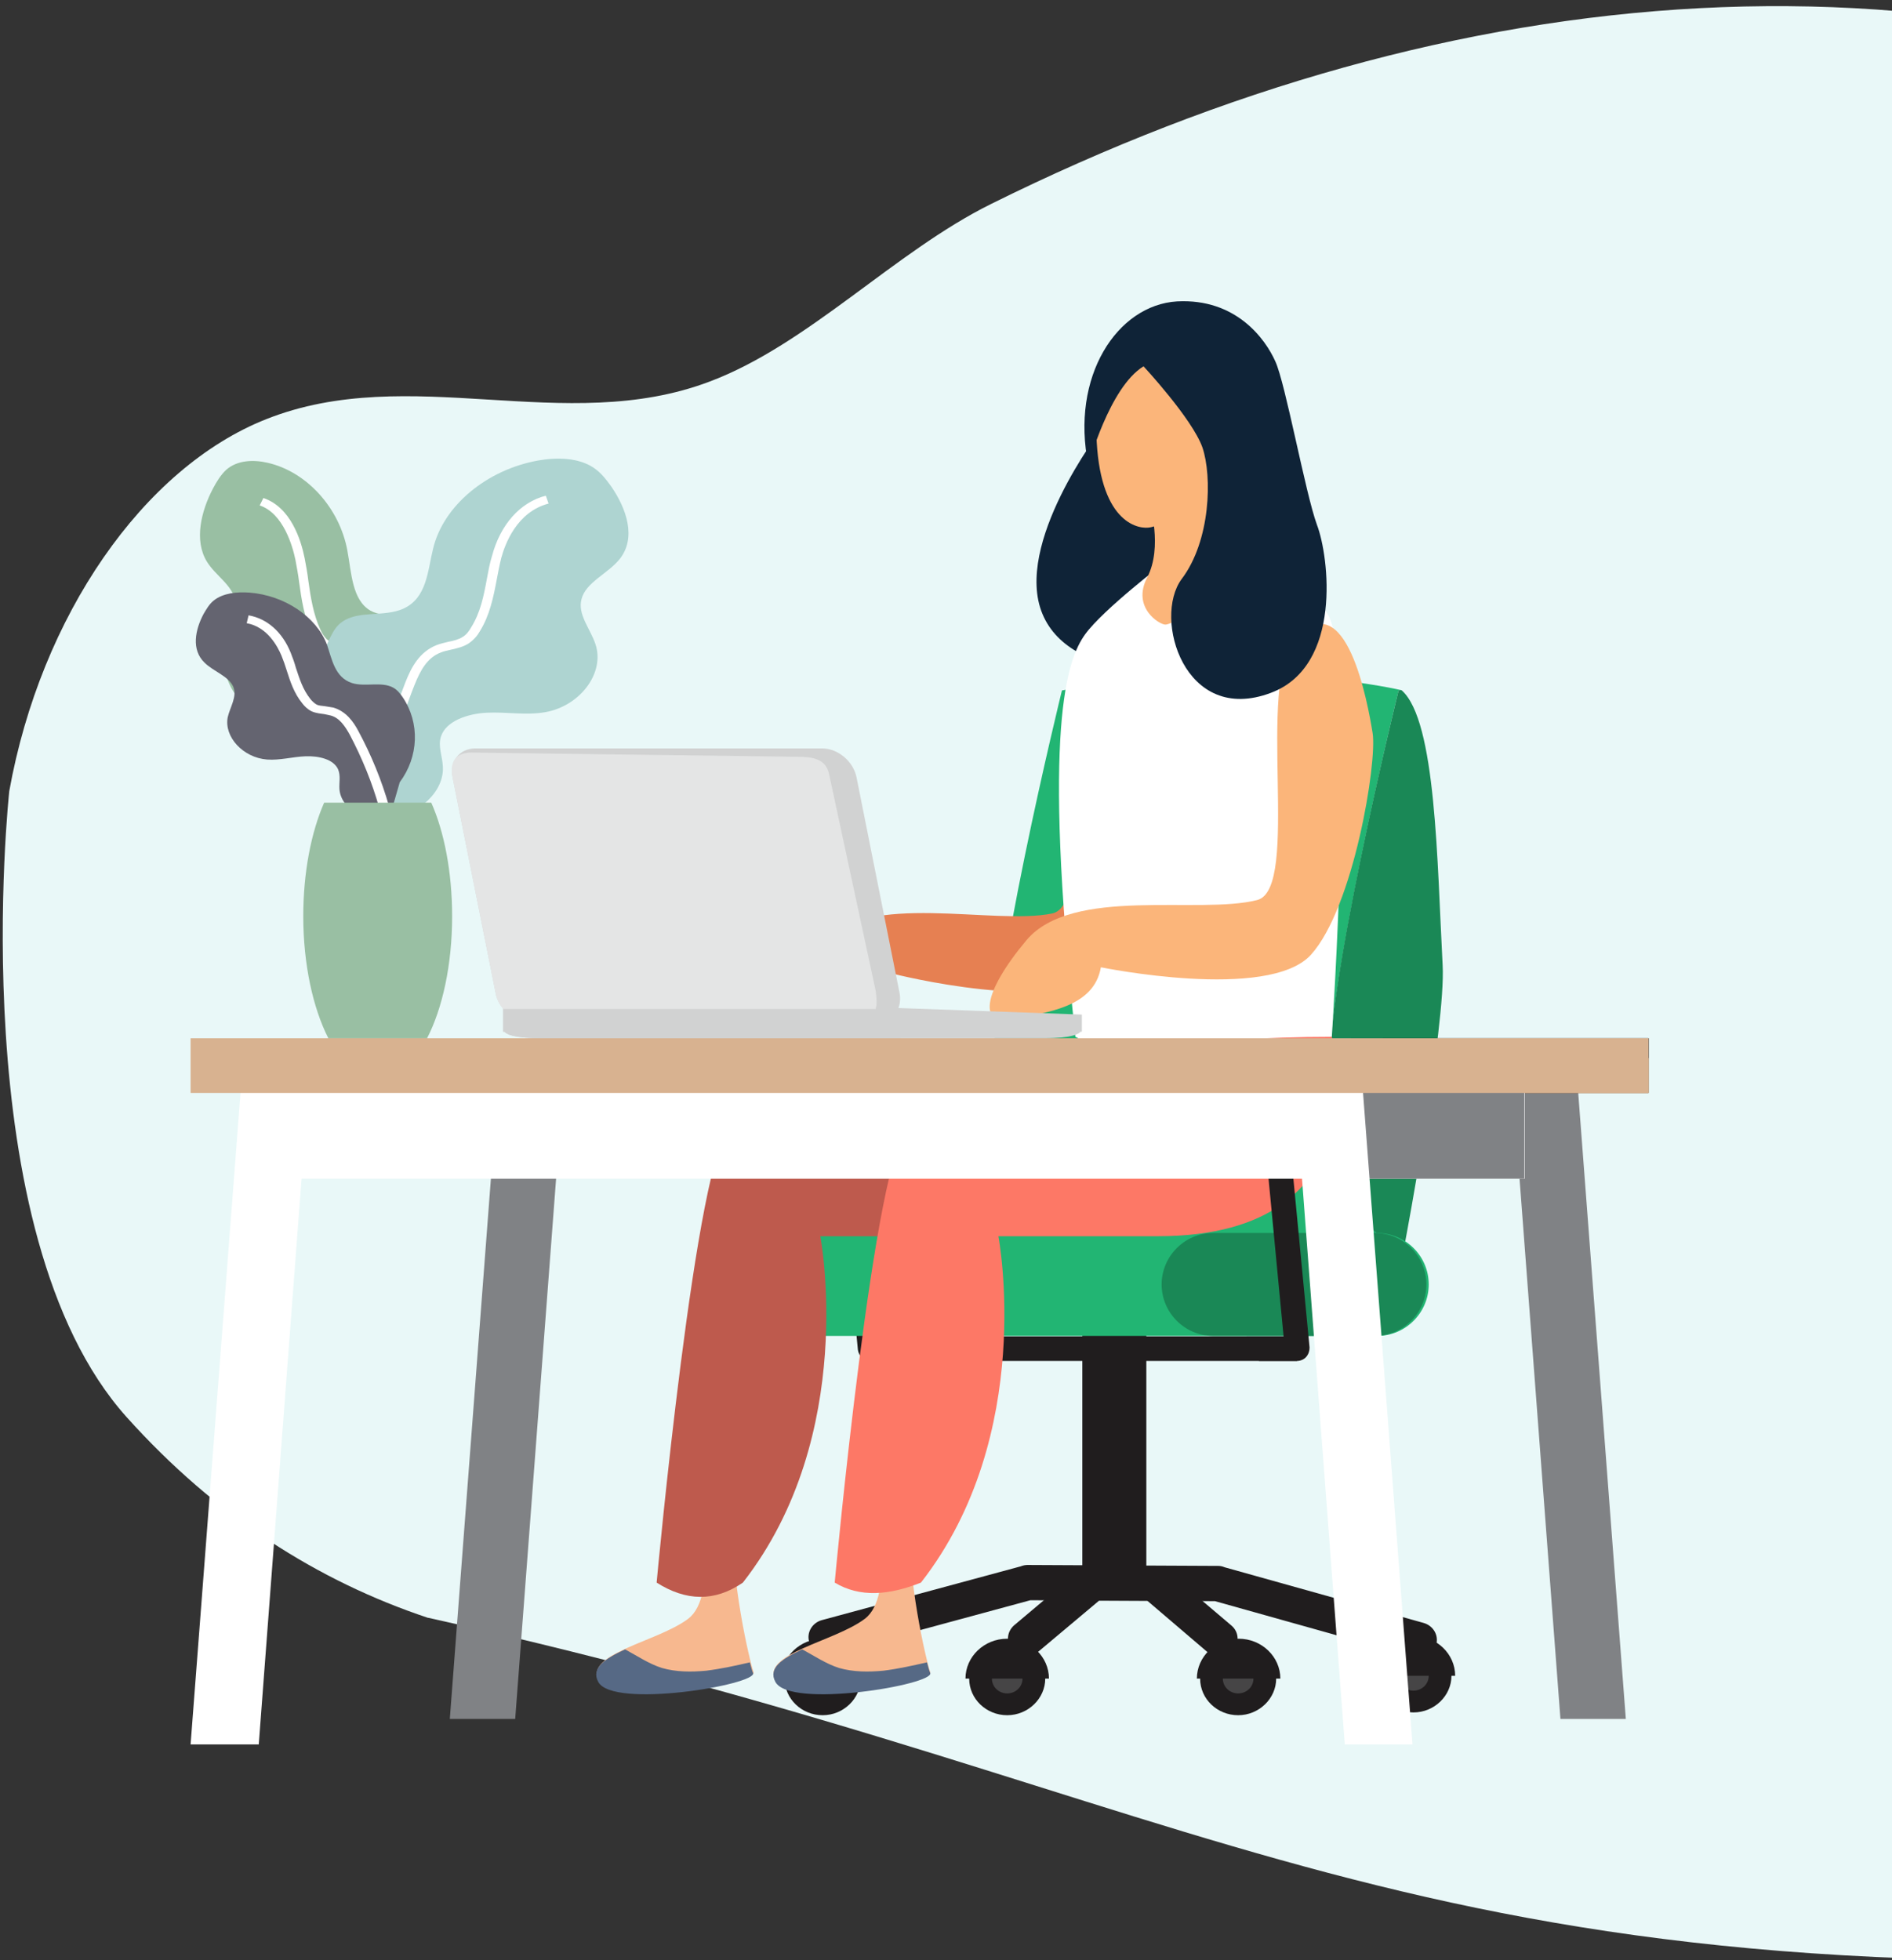 <?xml version="1.0" encoding="utf-8"?>
<!-- Generator: Adobe Illustrator 26.0.3, SVG Export Plug-In . SVG Version: 6.00 Build 0)  -->
<svg version="1.1" id="レイヤー_2_00000013892117305970024700000001710062900568308157_"
	 xmlns="http://www.w3.org/2000/svg" xmlns:xlink="http://www.w3.org/1999/xlink" x="0px" y="0px" viewBox="0 0 408 422.7"
	 style="enable-background:new 0 0 408 422.7;" xml:space="preserve">
<rect x="0" y="0" width="408" height="422.7" fill="#333333" stroke="none"/>
<style type="text/css">
	.st0{fill:#E9F8F8;}
	.st1{fill:#99BFA3;}
	.st2{fill:#FFFFFF;}
	.st3{fill:#AED4D1;}
	.st4{fill:#646470;}
	.st5{fill:#201D1E;}
	.st6{fill:#464546;}
	.st7{fill:#22B573;}
	.st8{fill:#1A8856;}
	.st9{fill:#E68052;}
	.st10{fill:#F7B88F;}
	.st11{fill:#566985;}
	.st12{fill:#BE5A4D;}
	.st13{fill:#0F2337;}
	.st14{fill:#FBB57A;}
	.st15{fill:#FD7866;}
	.st16{fill:#D1D2D2;}
	.st17{fill:#E4E5E5;}
	.st18{fill:#808285;}
	.st19{fill:#8E5F35;}
	.st20{fill:#9B7757;}
	.st21{fill:#D8B290;}
</style>
<path class="st0" d="M514.9,31.9C420.8-14.9,313.8-5.7,213.7,44c-20.8,10.3-39.4,30.3-60.7,38.3c-31.2,11.8-64.6-4.2-95.6,8.1
	C30.9,100.9,8.8,132.8,2,170.6c0,0-10.4,95.2,25.3,135c19.2,21.4,41.3,35.4,65,43.3h0.1c172.4,38.3,208.1,84.4,410.1,71.8
	C570.4,416.5,635,314,635,189.9C635,98.9,514.9,31.9,514.9,31.9z"/>
<g>
	<g>
		<g>
			<g>
				<g>
					<g>
						<path class="st1" d="M88.5,165c5.4-7.6,6.7-18.5,3.2-27.4c-0.5-1.2-1-2.4-1.9-3.2c-2.6-2.4-6.8-1-9.9-2.7c-4-2.3-4.1-8.2-5-13
							c-1.7-9.2-8.8-17-17.2-18.9c-3-0.7-6.5-0.6-8.9,1.5c-1.2,1.1-2.1,2.6-2.9,4.1c-2.5,4.8-4.1,11.1-1.3,15.7
							c1.9,3.1,5.5,5,6.2,8.6c0.7,3.3-1.4,6.5-2.2,9.7c-1.5,6.2,2.5,13.4,8.3,14.7c3.1,0.7,6.3-0.1,9.4,0c3.1,0.1,6.7,1.7,7.5,5.1
							c0.5,2.1-0.2,4.3-0.3,6.5c-0.3,6.3,5.5,12.1,11.1,11.2L88.5,165z"/>
					</g>
				</g>
				<g>
					<g>
						<path class="st2" d="M82.9,172.7c-0.9-8.3-2.6-16.6-5-24.6c-0.9-2.8-2-5.9-4.3-7c-0.5-0.2-1-0.4-1.6-0.6
							c-0.9-0.3-2-0.6-2.9-1.3c-1-0.8-1.5-1.8-1.9-2.7c-1.6-3.4-2.2-7.3-2.7-11c-0.2-1.6-0.5-3.2-0.8-4.8c-0.6-2.9-2.6-10-7.7-11.7
							l0.8-1.6c5.9,2,8.1,9,8.9,13c0.3,1.6,0.6,3.2,0.8,4.9c0.5,3.6,1.1,7.3,2.6,10.5c0.3,0.7,0.8,1.5,1.4,2.1
							c0.6,0.5,1.3,0.7,2.1,0.9c0.7,0.2,1.3,0.4,2,0.7c2.9,1.4,4.2,4.7,5.2,8.1c2.4,8.1,4.1,16.5,5.1,24.9L82.9,172.7z"/>
					</g>
				</g>
			</g>
			<g>
				<g>
					<g>
						<path class="st3" d="M75.7,164.7c-7.2-7.6-9-18.5-4.4-27.4c0.6-1.2,1.3-2.4,2.5-3.2c3.5-2.5,9-1,13.1-2.8
							c5.2-2.3,5.3-8.2,6.5-13c2.2-9.2,11.5-17,22.7-19c4-0.7,8.6-0.6,11.8,1.5c1.7,1.1,2.8,2.6,3.9,4.1c3.3,4.8,5.5,11.1,1.8,15.7
							c-2.5,3.1-7.3,5-8.2,8.6c-0.9,3.3,1.9,6.4,3,9.7c2.1,6.2-3.3,13.4-10.9,14.7c-4.1,0.7-8.3-0.1-12.5,0.1
							c-4.2,0.2-8.8,1.8-9.9,5.1c-0.7,2.1,0.3,4.3,0.4,6.5c0.4,6.3-7.2,12.1-14.7,11.2L75.7,164.7z"/>
					</g>
				</g>
				<g>
					<g>
						<path class="st2" d="M82.9,172.3l-2.1-0.2c1.2-8.5,3.4-16.8,6.6-24.9c1.3-3.3,3-6.6,6.8-8.1c0.8-0.3,1.7-0.5,2.5-0.7
							c1.1-0.2,2.2-0.5,3-1c0.9-0.5,1.5-1.4,1.9-2.1c2-3.2,2.7-6.7,3.4-10.5c0.3-1.6,0.6-3.3,1.1-4.9c1.8-6.8,6.1-11.6,11.6-13
							l0.6,1.7c-6.9,1.8-9.4,8.8-10.2,11.7c-0.4,1.6-0.7,3.2-1,4.8c-0.7,3.7-1.5,7.6-3.6,11c-0.5,0.9-1.3,1.9-2.5,2.7
							c-1.1,0.7-2.4,1-3.7,1.3c-0.8,0.2-1.5,0.3-2.2,0.6c-3,1.1-4.5,4-5.7,7C86.2,155.7,84.1,164,82.9,172.3z"/>
					</g>
				</g>
			</g>
			<g>
				<g>
					<g>
						<path class="st4" d="M86.2,168.7c4.1-5.5,4.4-12.8,0.6-18.4c-0.5-0.7-1.1-1.5-2-2c-2.5-1.4-6.1-0.1-8.9-1
							c-3.7-1.2-4.3-5.1-5.4-8.3c-2.3-6-9.1-10.6-16.7-11.2c-2.7-0.2-5.7,0.1-7.7,1.7c-1,0.8-1.6,1.9-2.2,2.9
							c-1.8,3.4-2.7,7.7,0.2,10.5c1.9,1.9,5.2,2.9,6.2,5.2c0.9,2.1-0.7,4.4-1.2,6.6c-0.8,4.2,3.3,8.7,8.5,9.1
							c2.8,0.2,5.5-0.6,8.3-0.7c2.8-0.1,6,0.6,7,2.8c0.6,1.4,0.2,2.9,0.3,4.3c0.3,4.2,5.8,7.6,10.7,6.5L86.2,168.7z"/>
					</g>
				</g>
				<g>
					<g>
						<path class="st2" d="M81.8,174.3c-1.5-5.4-3.7-10.8-6.4-15.9c-1-1.8-2.2-3.6-4.1-4.1c-0.5-0.1-1-0.2-1.4-0.3
							c-0.8-0.1-1.8-0.2-2.7-0.6c-1-0.5-1.6-1.2-2-1.7c-1.8-2.2-2.6-4.7-3.4-7.2c-0.3-1-0.7-2.1-1.1-3.1c-0.8-1.9-3-6.2-7.5-7
							l0.4-1.7c4,0.7,7.3,3.6,9.1,8.1c0.4,1,0.8,2.1,1.1,3.2c0.8,2.4,1.5,4.7,3.1,6.7c0.3,0.4,0.8,0.9,1.3,1.2s1.2,0.3,1.9,0.4
							c0.6,0.1,1.2,0.2,1.8,0.3c2.7,0.8,4.3,3,5.4,5.1c2.8,5.2,5,10.6,6.6,16.2L81.8,174.3z"/>
					</g>
				</g>
			</g>
		</g>
		<g>
			<g>
				<g>
					<path class="st1" d="M65.4,197.6c0-9.5,1.7-18.1,4.5-24.5H93c2.8,6.3,4.5,15,4.5,24.5c0,10.5-2.1,19.9-5.4,26.3H70.8
						C67.5,217.4,65.4,208,65.4,197.6z"/>
				</g>
			</g>
		</g>
	</g>
</g>
<g>
	<g>
		<g>
			<g>
				<path class="st5" d="M187.7,293.5h92v-5.3h-89.6l-5.1-52.9l-5.3,0.5l5.3,55.3C185.2,292.5,186.3,293.5,187.7,293.5z"/>
			</g>
			<g>
				<path class="st5" d="M152.9,239.2c14.1-2.4,28.4-2.4,42.5,0c2.3,0.4,4.5-1.1,5-3.3l0,0c0.5-2.3-1.1-4.5-3.6-5
					c-15-2.6-30.4-2.6-45.4,0c-2.5,0.4-4.1,2.7-3.6,5l0,0C148.4,238.1,150.7,239.6,152.9,239.2z"/>
			</g>
		</g>
		<g>
			<g>
				<g>
					<g>
						<path class="st6" d="M171.7,362c0,3.1,2.6,5.5,5.8,5.5s5.8-2.5,5.8-5.5c0-3.1-2.6-5.5-5.8-5.5S171.7,359,171.7,362z"/>
					</g>
					<g>
						<path class="st5" d="M169.2,362c0-4.3,3.7-7.9,8.2-7.9s8.2,3.5,8.2,7.9c0,4.3-3.7,7.9-8.2,7.9S169.2,366.4,169.2,362z
							 M174.2,362c0,1.8,1.5,3.2,3.3,3.2s3.3-1.4,3.3-3.2c0-1.8-1.5-3.2-3.3-3.2C175.7,358.9,174.2,360.3,174.2,362z"/>
					</g>
				</g>
				<g>
					<g>
						<path class="st5" d="M168.5,362L168.5,362c0-4.7,4-8.6,9-8.6s9,3.9,9,8.6l0,0H168.5z"/>
					</g>
				</g>
			</g>
			<g>
				<g>
					<g>
						<g>
							<path class="st6" d="M211.4,362c0,3.1,2.6,5.5,5.8,5.5s5.8-2.5,5.8-5.5c0-3.1-2.6-5.5-5.8-5.5S211.4,359,211.4,362z"/>
						</g>
						<g>
							<path class="st5" d="M209,362c0-4.3,3.7-7.9,8.2-7.9s8.2,3.5,8.2,7.9c0,4.3-3.7,7.9-8.2,7.9S209,366.4,209,362z M213.9,362
								c0,1.8,1.5,3.2,3.3,3.2s3.3-1.4,3.3-3.2c0-1.8-1.5-3.2-3.3-3.2C215.4,358.9,213.9,360.3,213.9,362z"/>
						</g>
					</g>
					<g>
						<g>
							<path class="st5" d="M208.2,362L208.2,362c0-4.7,4-8.6,9-8.6s9,3.9,9,8.6l0,0H208.2z"/>
						</g>
					</g>
				</g>
				<g>
					<g>
						<g>
							<path class="st6" d="M261.3,362c0,3.1,2.6,5.5,5.8,5.5c3.2,0,5.8-2.5,5.8-5.5c0-3.1-2.6-5.5-5.8-5.5S261.3,359,261.3,362z"/>
						</g>
						<g>
							<path class="st5" d="M258.8,362c0-4.3,3.7-7.9,8.2-7.9s8.2,3.5,8.2,7.9c0,4.3-3.7,7.9-8.2,7.9S258.8,366.4,258.8,362z
								 M263.7,362c0,1.8,1.5,3.2,3.3,3.2s3.3-1.4,3.3-3.2c0-1.8-1.5-3.2-3.3-3.2C265.2,358.9,263.7,360.3,263.7,362z"/>
						</g>
					</g>
					<g>
						<g>
							<path class="st5" d="M258.1,362L258.1,362c0-4.7,4-8.6,9-8.6s9,3.9,9,8.6l0,0H258.1z"/>
						</g>
					</g>
				</g>
			</g>
			<g>
				<rect x="233.4" y="286.6" class="st5" width="13.8" height="53.5"/>
			</g>
			<g>
				<path class="st5" d="M305.9,357.4c1.7,0,3.3-1.1,3.8-2.7c0.6-2-0.6-4.1-2.7-4.7l-42.9-12c-0.5-0.2-0.9-0.3-1.4-0.3l-41.1-0.2
					c-0.5,0-1,0.1-1.5,0.3l-42.9,11.6c-2.1,0.6-3.3,2.7-2.7,4.7s2.8,3.2,4.9,2.6l42.8-11.6l39.8,0.2l42.8,12
					C305.2,357.3,305.6,357.4,305.9,357.4z"/>
			</g>
			<g>
				<path class="st5" d="M263,357.2c1.1,0,2.2-0.4,2.9-1.3c1.4-1.6,1.3-3.9-0.3-5.3l-13.9-11.8c-0.7-0.7-1.7-1.1-2.8-1.1l-13.4-0.1
					c-1.1,0-2.1,0.4-2.8,1.1c0,0,0,0-0.1,0.1l-13.9,11.7c-1.6,1.4-1.8,3.7-0.4,5.3c1.4,1.6,3.9,1.7,5.6,0.4l13.1-11h10.4l13,11.1
					C261.1,356.9,262.1,357.2,263,357.2z"/>
			</g>
			<g>
				<g>
					<g>
						<path class="st6" d="M299,361.4c0,3.1,2.6,5.5,5.8,5.5c3.2,0,5.8-2.5,5.8-5.5c0-3.1-2.6-5.5-5.8-5.5S299,358.4,299,361.4z"/>
					</g>
					<g>
						<path class="st5" d="M296.6,361.4c0-4.3,3.7-7.9,8.2-7.9s8.2,3.5,8.2,7.9c0,4.3-3.7,7.9-8.2,7.9
							C300.3,369.3,296.6,365.8,296.6,361.4z M301.5,361.4c0,1.8,1.5,3.2,3.3,3.2s3.3-1.4,3.3-3.2c0-1.7-1.5-3.2-3.3-3.2
							C303,358.2,301.5,359.7,301.5,361.4z"/>
					</g>
				</g>
				<g>
					<g>
						<path class="st5" d="M295.8,361.4L295.8,361.4c0-4.7,4-8.6,9-8.6s9,3.9,9,8.6l0,0H295.8z"/>
					</g>
				</g>
			</g>
		</g>
		<g>
			<g>
				<path class="st7" d="M229,148.9c39-7.3,69.5-0.9,73-0.1c-0.1,0-0.3,0.1-0.4,0.1c0,0-16.4,66.7-14.9,85.3
					c1.6,18.6,5.4,30.6,13.6,33.7c0.1,0,0.2,0.1,0.4,0.1c-11.9,0.5-65.6,2.7-72.9-0.1c-8.1-3.1-12-15.1-13.6-33.7
					S229,148.9,229,148.9z"/>
				<path class="st8" d="M286.7,234.2c-1.6-18.6,14.9-85.3,14.9-85.3c0.1,0,0.3-0.1,0.4-0.1c0.2,0,0.3,0.1,0.3,0.1
					c7.4,6.6,7.6,36.9,8.8,59.3c0.7,13-8.1,59.7-8.1,59.7s-0.9,0-2.4,0.1c-0.1,0-0.3-0.1-0.4-0.1
					C292.1,264.8,288.2,252.8,286.7,234.2z"/>
			</g>
			<g>
				<path class="st7" d="M175.4,288.1H297c6.1,0,11.1-5,11.1-11.1l0,0c0-6.1-5-11.1-11.1-11.1H175.4c-6.1,0-11.1,5-11.1,11.1l0,0
					C164.3,283.1,169.3,288.1,175.4,288.1z"/>
				<path class="st8" d="M261.6,288.1h34.9c6.1,0,11.1-5,11.1-11.1l0,0c0-6.1-5-11.1-11.1-11.1h-34.9c-6.1,0-11.1,5-11.1,11.1l0,0
					C250.5,283.1,255.5,288.1,261.6,288.1z"/>
			</g>
		</g>
	</g>
	<g>
		<path class="st9" d="M237.7,141.2c-9,9-1.2,53.8-10.8,55.8c-12.8,2.6-39.7-4.9-50,6.3c-10.4,11.2-11.2,18.2-3.8,17
			s17.6-1.6,19.5-10.3c0,0,35.7,9.1,45.4-0.6c9.6-9.7,16.2-40.8,15.5-47.1C252.8,155.8,249.3,129,237.7,141.2z"/>
		<g>
			<path class="st10" d="M150.6,325.1c0,0,4.4,19-2.2,24c-6.6,5-22.5,7.5-19.3,13.4c3.1,5.9,34.3,0.6,33.4-1.9
				c-0.9-2.5-5-20.3-4.4-32.5C158.7,316.1,150.6,325.1,150.6,325.1z"/>
			<path class="st11" d="M152.3,360.3c-3.2,0.3-6.5,0.3-9.6-0.6c-2.8-0.9-5.3-2.6-7.9-4c-4.3,2-7.4,4-5.8,7
				c3.1,5.9,34.3,0.6,33.4-1.9c-0.2-0.4-0.4-1.2-0.7-2.3C158.7,359.2,155.5,359.9,152.3,360.3z"/>
		</g>
		<path class="st12" d="M248.8,223.6c0,0,11.4,43-37.5,43s-34.4,0-34.4,0s8.2,42.8-16.7,74.7c-6.1,4.2-12.3,4-18.6,0
			c0,0,8.6-93.7,16-98.2C165,238.7,190.1,223.6,248.8,223.6z"/>
		<path class="st13" d="M237.4,92.7c0,0-18.9,24.6-12.6,39.7c6.3,15.2,33.9,14,43.4,8.1c9.5-6,10-22.5,6.3-33.4
			C270.7,96.1,237.4,92.7,237.4,92.7z"/>
		<path class="st2" d="M251.3,121.2c0,0-13.4,10.2-17.3,15.6c-3.9,5.4-9.3,20.1-2.1,86.8c16.4,8.4,35.2,6.8,55.3,0
			c0,0,5.3-80.2-0.8-91C280.3,121.8,267.3,120.6,251.3,121.2z"/>
		<path class="st14" d="M248.4,74c0,0-13,3.6-11.9,21.3c1,17.7,9.2,19,11.7,18.4c5.6-1.3,18.9-7.6,18.5-20.5
			C266.2,80.4,260.3,70.1,248.4,74z"/>
		<path class="st14" d="M247.9,108.6c0,0,2.9,9.4-0.5,15.9s2.6,10.2,3.9,10.2c1.3,0,8.1-3.3,10.1-11.3c2.1-8.1-0.3-18.5-0.3-18.5
			S256.4,100.3,247.9,108.6z"/>
		<g>
			<path class="st10" d="M188.7,325.1c0,0,4.4,19-2.2,24c-6.6,5-22.5,7.5-19.3,13.4c3.1,5.9,34.3,0.6,33.4-1.9s-5-20.3-4.4-32.5
				C196.8,316.1,188.7,325.1,188.7,325.1z"/>
			<path class="st11" d="M190.5,360.3c-3.2,0.3-6.5,0.3-9.6-0.6c-2.8-0.9-5.3-2.6-7.9-4c-4.3,2-7.4,4-5.8,7
				c3.1,5.9,34.3,0.6,33.4-1.9c-0.2-0.4-0.4-1.2-0.7-2.3C196.8,359.2,193.7,359.9,190.5,360.3z"/>
		</g>
		<path class="st15" d="M287.2,223.6c0,0,11.4,43-37.5,43s-34.4,0-34.4,0s8.2,42.8-16.7,74.7c-6.8,2.7-13.1,3.3-18.6,0
			c0,0,8.6-93.7,16-98.2C203.4,238.7,228.5,223.6,287.2,223.6z"/>
		<path class="st14" d="M279.3,137.9c-8.6,9.4,1.3,53.8-8.2,56.2c-12.6,3.2-39.8-3-49.7,8.6c-9.8,11.7-10.3,18.7-3,17.1
			c7.3-1.5,17.5-2.5,19-11.2c0,0,36.1,7.4,45.3-2.7c9.2-10.2,14.3-41.5,13.3-47.8C295,151.9,290.3,125.3,279.3,137.9z"/>
		<path class="st13" d="M246.6,79c0,0,10.5,11.3,12.7,17.5c2.1,6.2,1.8,20.1-4.5,28.4c-6.2,8.4,0.6,31.6,19.3,24.5
			c15.4-5.8,12.5-29.4,9.9-36.2c-2.5-6.8-6.8-30.6-9-35.3c-2.1-4.7-8.4-13.6-21.2-12.9c-12.9,0.8-23,16.2-19.1,35.3
			C234.7,100.4,239.2,83.5,246.6,79z"/>
	</g>
	<g>
		<g>
			<path class="st5" d="M244.9,239.2c14.1-2.4,28.4-2.4,42.5,0c2.3,0.4,4.5-1.1,5-3.3l0,0c0.5-2.3-1.1-4.5-3.6-5
				c-15-2.6-30.4-2.6-45.4,0c-2.5,0.4-4.1,2.7-3.6,5l0,0C240.4,238.1,242.6,239.6,244.9,239.2z"/>
		</g>
		<g>
			<path class="st5" d="M268.8,288.2c0.9,1.8,1.8,3.5,2.7,5.3h8.2c0.7,0,1.5-0.3,2-0.9s0.7-1.3,0.7-2l-5.3-55.3l-5.3,0.5l5,52.4
				H268.8z"/>
		</g>
	</g>
</g>
<g>
	<g>
		<g>
			<g>
				<path class="st16" d="M194.1,217.4l39.2,1.4v3.7H233c-0.3,0.4-1.6,1.4-7.8,1.4h-0.5h-20.2H204h-22.5H181h-20.2h-0.5h-22.5h-0.5
					h-20.2h-0.5c-6.2,0-7.5-1-7.8-1.4h-0.3V221v-2.2v-1.4L194.1,217.4L194.1,217.4z"/>
			</g>
			<g>
				<path class="st16" d="M194.1,217.4l0.1,6.5h-12.7H181h-20.2h-0.5h-22.5h-0.5h-20.2h-0.5c-6.2,0-7.5-1-7.8-1.4h-0.3V221v-2.2
					v-1.4L194.1,217.4L194.1,217.4z"/>
			</g>
			<g>
				<path class="st16" d="M102.5,161.4h74.8c3.4,0,6.7,2.8,7.4,6.2l9.3,46.6c0.2,1.2,0.1,2.3-0.3,3.3h-85.2c-0.8-1-1.4-2.1-1.6-3.3
					l-9.3-46.6C96.9,164.2,99.1,161.4,102.5,161.4z"/>
			</g>
			<g>
				<path class="st17" d="M101.7,162.3l70.1,0.9c3.4,0,6.3,0.4,7,3.8l10,46.5c0.2,1.2,0.4,3.2,0,4.1h-80.3c-0.8-1-1.4-2.1-1.6-3.3
					l-9.3-46.6C96.9,164.2,98.3,162.3,101.7,162.3z"/>
			</g>
		</g>
	</g>
</g>
<g>
	<polygon class="st18" points="336.5,370.7 326,232 339.9,230 350.6,370.7 	"/>
	<polygon class="st18" points="111.1,370.7 121.6,232 107.7,230 97,370.7 	"/>
	<g>
		<rect x="291.3" y="223.9" width="64.2" height="4.3"/>
		<rect x="291.3" y="228.2" class="st19" width="64.2" height="7.5"/>
	</g>
	<g>
		<rect x="298.2" y="223.9" width="57.3" height="4.3"/>
		<rect x="298.2" y="228.2" class="st20" width="57.3" height="7.5"/>
	</g>
	<rect x="61.6" y="231" class="st2" width="267.2" height="23.2"/>
	<rect x="285.1" y="231" class="st18" width="43.6" height="23.2"/>
	<polygon class="st2" points="290,376.2 279.1,232.1 293.5,230 304.6,376.2 	"/>
	<polygon class="st2" points="55.8,376.2 66.7,232.1 52.3,230 41.1,376.2 	"/>
	<g>
		<rect x="41.1" y="223.9" class="st21" width="314.4" height="11.8"/>
	</g>
</g>
</svg>
